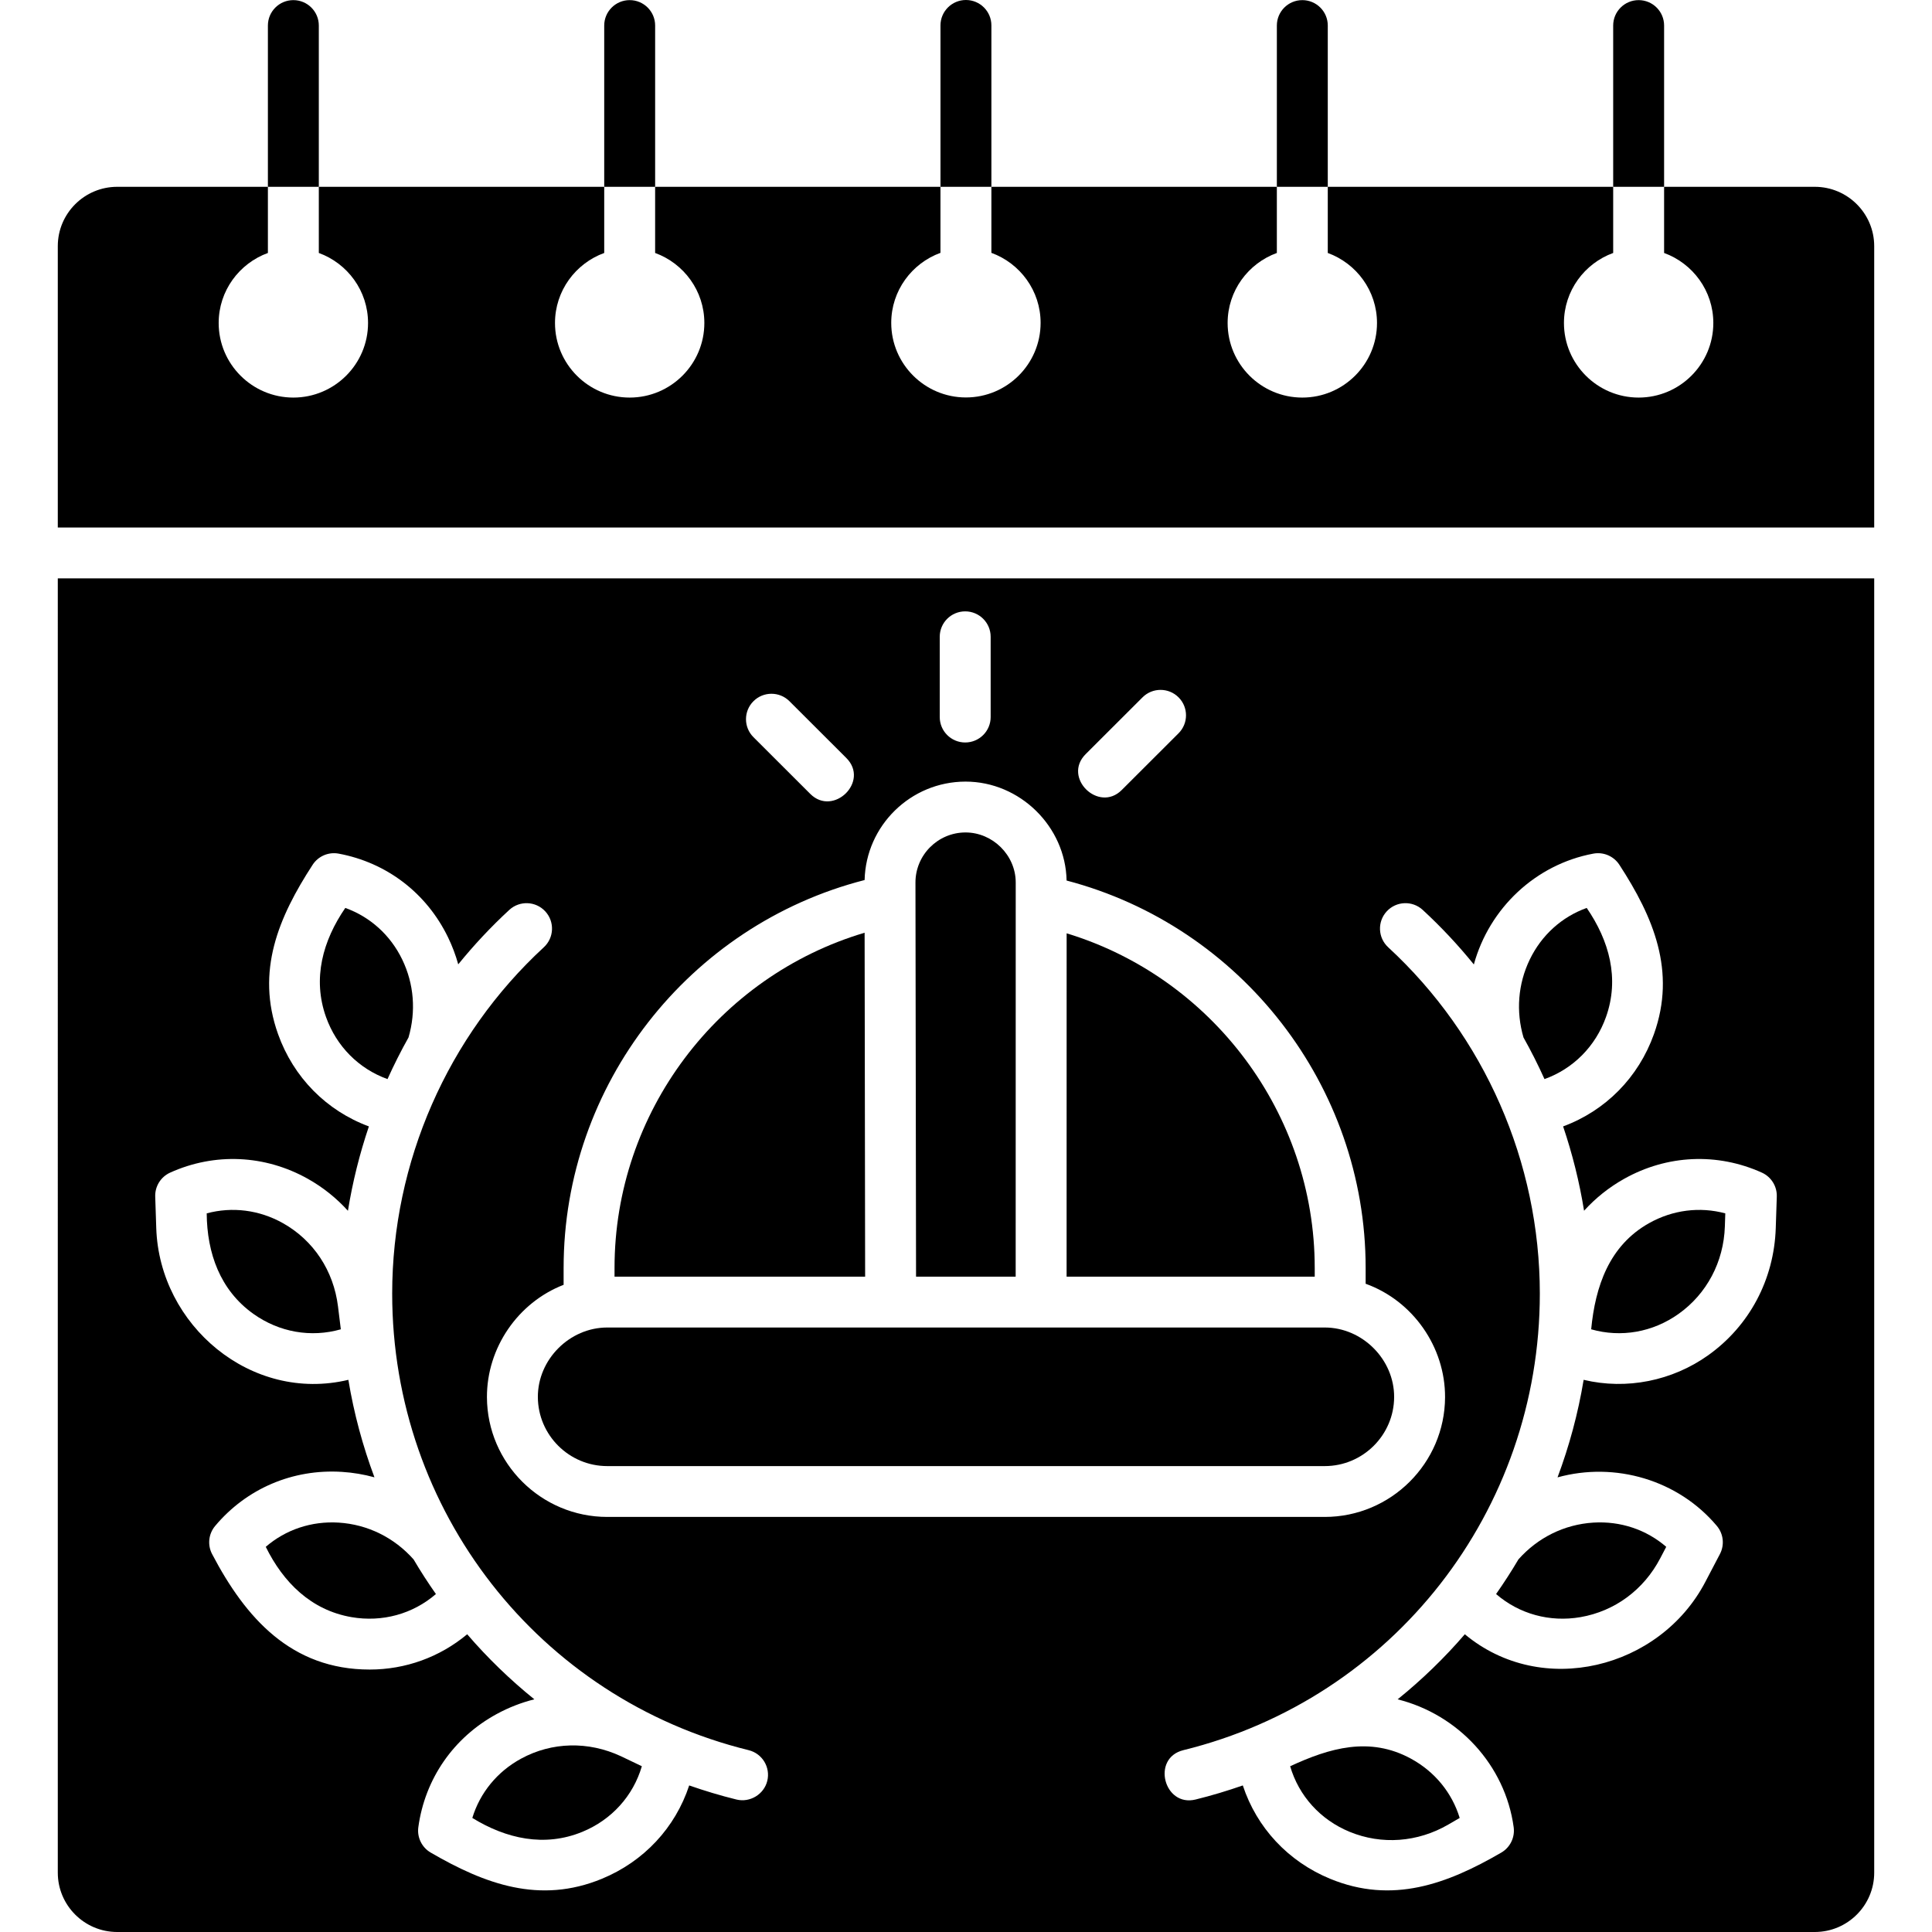 <?xml version="1.0" encoding="UTF-8" standalone="no"?><!-- icon666.com - MILLIONS OF FREE VECTOR ICONS --><svg width="1024" height="1024" id="Layer_1" enable-background="new 0 0 468 468" viewBox="0 0 468 468" xmlns="http://www.w3.org/2000/svg"><g id="XMLID_1253_"><path id="XMLID_1254_" d="m240.151 6.158c0-3.401-2.761-6.158-6.167-6.158s-6.167 2.757-6.167 6.158v39.094h12.334z"/><path id="XMLID_1255_" d="m158.699 6.187c0-3.401-2.761-6.158-6.167-6.158s-6.167 2.757-6.167 6.158v39.066h12.334z"/><path id="XMLID_1256_" d="m77.229 6.187c0-3.401-2.761-6.158-6.167-6.158s-6.167 2.757-6.167 6.158v39.066h12.334z"/><path id="XMLID_1257_" d="m439.606 45.252h-36.501v16.025c6.943 2.526 11.924 9.166 11.924 16.963 0 9.963-8.116 18.067-18.092 18.067s-18.092-8.105-18.092-18.067c0-7.797 4.981-14.437 11.925-16.963v-16.025h-69.135v16.025c6.943 2.526 11.924 9.166 11.924 16.963 0 9.963-8.116 18.067-18.092 18.067s-18.092-8.105-18.092-18.067c0-7.797 4.981-14.437 11.924-16.963v-16.025h-69.15v15.997c6.943 2.526 11.924 9.166 11.924 16.963 0 9.962-8.116 18.067-18.092 18.067s-18.092-8.105-18.092-18.067c0-7.797 4.981-14.437 11.924-16.963v-15.997h-69.118v16.025c6.943 2.526 11.924 9.166 11.924 16.963 0 9.963-8.116 18.067-18.092 18.067s-18.087-8.104-18.087-18.067c0-7.797 4.981-14.437 11.924-16.963v-16.025h-69.135v16.025c6.944 2.526 11.925 9.166 11.925 16.963 0 9.963-8.116 18.067-18.092 18.067s-18.092-8.105-18.092-18.067c0-7.797 4.981-14.437 11.924-16.963v-16.025h-36.5c-7.937 0-14.394 6.446-14.394 14.368v68.167h440v-68.167c0-7.922-6.457-14.368-14.394-14.368z"/><path id="XMLID_1258_" d="m403.105 6.187c0-3.401-2.761-6.158-6.167-6.158s-6.167 2.757-6.167 6.158v39.066h12.334z"/><path id="XMLID_1259_" d="m321.636 6.187c0-3.401-2.761-6.158-6.167-6.158s-6.167 2.757-6.167 6.158v39.066h12.334z"/><path id="XMLID_1260_" d="m61.38 318.268c6.245 4.451 13.938 5.803 21.18 3.739l-.682-5.534c-1.067-8.664-5.929-16.018-13.338-20.177-5.749-3.227-12.299-4.036-18.467-2.374.072 9.59 3.215 18.579 11.307 24.346z"/><path id="XMLID_1261_" d="m64.378 374.698c4.237 8.608 10.975 15.344 20.772 17.031 7.45 1.282 14.848-.758 20.445-5.595-1.912-2.723-3.72-5.521-5.414-8.393-4.682-5.27-11.094-8.466-18.135-8.909-6.583-.411-12.834 1.695-17.668 5.866z"/><path id="XMLID_1262_" d="m98.956 251.312c1.842-6.293 1.35-12.943-1.525-18.887-2.869-5.93-7.778-10.334-13.789-12.493-5.433 7.91-8.004 17.078-4.669 26.429 2.533 7.103 7.938 12.535 14.896 15.035 1.547-3.433 3.24-6.8 5.087-10.084z"/><path id="XMLID_1263_" d="m114.412 440.37c8.178 5.03 17.475 7.145 26.665 3.36 7.077-2.915 12.297-8.685 14.401-15.883-1.69-.783-3.351-1.631-5.041-2.414-7.921-3.698-16.744-3.488-24.206.573-5.79 3.151-9.955 8.263-11.819 14.364z"/><path id="XMLID_1264_" d="m147.099 355.14h173.801c9.233 0 16.775-7.5 16.81-16.72.036-9.098-7.678-16.85-16.81-16.85h-173.801c-9.112 0-16.846 7.731-16.81 16.85.036 9.219 7.577 16.72 16.81 16.72z"/><path id="XMLID_1265_" d="m246.034 309.254.011-95.477c.001-6.615-5.57-12.127-12.167-12.127-6.695.013-12.132 5.462-12.121 12.146v.001l.143 95.457z"/><path id="XMLID_1266_" d="m318.473 307.11c0-37.381-24.856-70.313-60.095-81.025l-.009 83.169h60.105v-2.144z"/><path id="XMLID_1267_" d="m209.441 225.94c-35.517 10.552-60.578 43.554-60.578 81.17v2.144h60.703z"/><path id="XMLID_1268_" d="m14 453.632c0 7.922 6.455 14.368 14.39 14.368h411.22c7.935 0 14.39-6.446 14.39-14.368v-313.529h-440zm321.919-232.87c2.31-2.5 6.212-2.655 8.715-.348 4.467 4.118 8.597 8.541 12.387 13.213 3.75-13.64 14.962-24.242 28.944-26.847 2.452-.458 4.943.608 6.304 2.7 8.242 12.675 13.812 25.781 8.379 41.013-3.745 10.498-11.718 18.563-22.006 22.365 2.247 6.638 3.953 13.47 5.076 20.426 2.754-3.035 6.004-5.652 9.699-7.725 10.395-5.835 22.554-6.385 33.361-1.511 2.276 1.026 3.707 3.322 3.625 5.814l-.251 7.638c-.41 12.449-6.375 23.673-16.365 30.792-8.695 6.196-19.772 8.44-30.172 5.952-1.348 8.15-3.488 16.051-6.323 23.629 13.966-3.859 29.249.631 38.596 11.768 1.604 1.911 1.895 4.6.737 6.809l-3.548 6.772c-11.001 21.002-39.588 28.223-58.244 12.654-4.923 5.724-10.371 10.997-16.273 15.766 14.697 3.684 26.053 15.928 28.107 30.975.337 2.471-.851 4.901-3.01 6.154-13.105 7.612-26.387 12.542-41.438 6.344-10.178-4.193-17.794-12.369-21.165-22.619-3.733 1.301-7.546 2.454-11.45 3.414-7.644 1.879-10.765-10.036-2.95-11.958 50.84-12.505 86.347-57.985 86.347-110.6 0-31.794-13.389-62.37-36.733-83.888-2.504-2.308-2.659-6.203-.349-8.702zm-72.925-38.092 13.771-13.75c2.408-2.405 6.314-2.405 8.722 0 2.409 2.405 2.409 6.304 0 8.709l-13.771 13.75c-5.578 5.569-14.423-3.016-8.722-8.709zm-35.356-28.417c0-3.401 2.761-6.158 6.167-6.158s6.167 2.757 6.167 6.158v19.446c0 3.401-2.761 6.158-6.167 6.158s-6.167-2.757-6.167-6.158zm-45.125 15.607c2.408-2.405 6.313-2.404 8.722 0l13.771 13.751c5.701 5.692-3.143 14.276-8.722 8.708l-13.771-13.751c-2.409-2.404-2.409-6.303 0-8.708zm-45.985 137.25c0-44.314 30.373-83.024 72.91-93.933.32-13.179 11.137-23.817 24.416-23.843h.049c13.121 0 24.215 10.866 24.465 23.965 42.262 11.074 72.44 49.736 72.44 93.811v3.861c11.466 4.128 19.284 15.335 19.237 27.496-.062 15.984-13.136 28.988-29.145 28.988h-173.801c-16.008 0-29.082-13.004-29.145-28.987-.046-11.916 7.451-22.923 18.573-27.24v-4.118zm-95.305-23.062c10.805-4.874 22.964-4.323 33.361 1.511 3.697 2.075 6.944 4.697 9.697 7.737 1.124-6.96 2.83-13.795 5.078-20.437-10.288-3.803-18.261-11.868-22.006-22.365-5.438-15.245.128-28.326 8.379-41.013 1.36-2.092 3.849-3.159 6.304-2.7 11.656 2.172 21.315 9.567 26.502 20.289 1.028 2.125 1.848 4.309 2.465 6.53 3.784-4.661 7.906-9.075 12.364-13.185 2.502-2.306 6.405-2.151 8.715.348s2.155 6.394-.348 8.702c-23.344 21.519-36.733 52.094-36.733 83.888 0 52.615 35.507 98.095 86.347 110.6 3.307.813 5.328 4.15 4.513 7.452-.807 3.269-4.217 5.307-7.463 4.506-3.904-.96-7.717-2.113-11.45-3.414-3.371 10.25-10.987 18.426-21.165 22.619-15.05 6.197-28.328 1.27-41.438-6.344-2.159-1.254-3.347-3.684-3.01-6.154 1.601-11.73 8.525-21.727 18.995-27.425 2.918-1.588 5.974-2.771 9.104-3.557-5.898-4.767-11.344-10.038-16.265-15.759-6.678 5.573-14.974 8.549-23.615 8.549-19.033 0-30.081-12.523-38.177-27.975-1.158-2.209-.866-4.898.737-6.809 7.615-9.075 18.808-13.847 30.71-13.1 2.702.17 5.338.618 7.881 1.319-2.832-7.575-4.971-15.471-6.318-23.617-23.532 5.633-45.762-13.207-46.536-36.743l-.251-7.638c-.084-2.493 1.347-4.788 3.623-5.815z"/><path id="XMLID_1276_" d="m406.62 318.268c6.837-4.872 10.92-12.589 11.203-21.172l.104-3.174c-6.168-1.661-12.718-.851-18.467 2.374-9.663 5.423-13.026 15.325-14.02 25.711 7.244 2.062 14.934.712 21.18-3.739z"/><path id="XMLID_1277_" d="m374.131 261.396c6.958-2.499 12.363-7.932 14.896-15.035 3.336-9.351.765-18.519-4.669-26.429-6.011 2.159-10.921 6.563-13.789 12.493-2.875 5.945-3.367 12.594-1.525 18.887 1.847 3.284 3.54 6.651 5.087 10.084z"/><path id="XMLID_1278_" d="m312.522 427.847c2.104 7.198 7.325 12.968 14.401 15.883 7.764 3.197 16.482 2.556 23.916-1.762l2.75-1.597c-1.864-6.101-6.029-11.213-11.819-14.365-9.995-5.439-19.71-2.58-29.248 1.841z"/><path id="XMLID_1279_" d="m367.818 377.742c-1.694 2.872-3.501 5.669-5.413 8.392 5.597 4.836 12.996 6.88 20.445 5.595 8.277-1.425 15.311-6.607 19.297-14.216l1.475-2.815c-4.834-4.17-11.088-6.277-17.669-5.866-7.041.444-13.453 3.639-18.135 8.91z"/></g></svg>